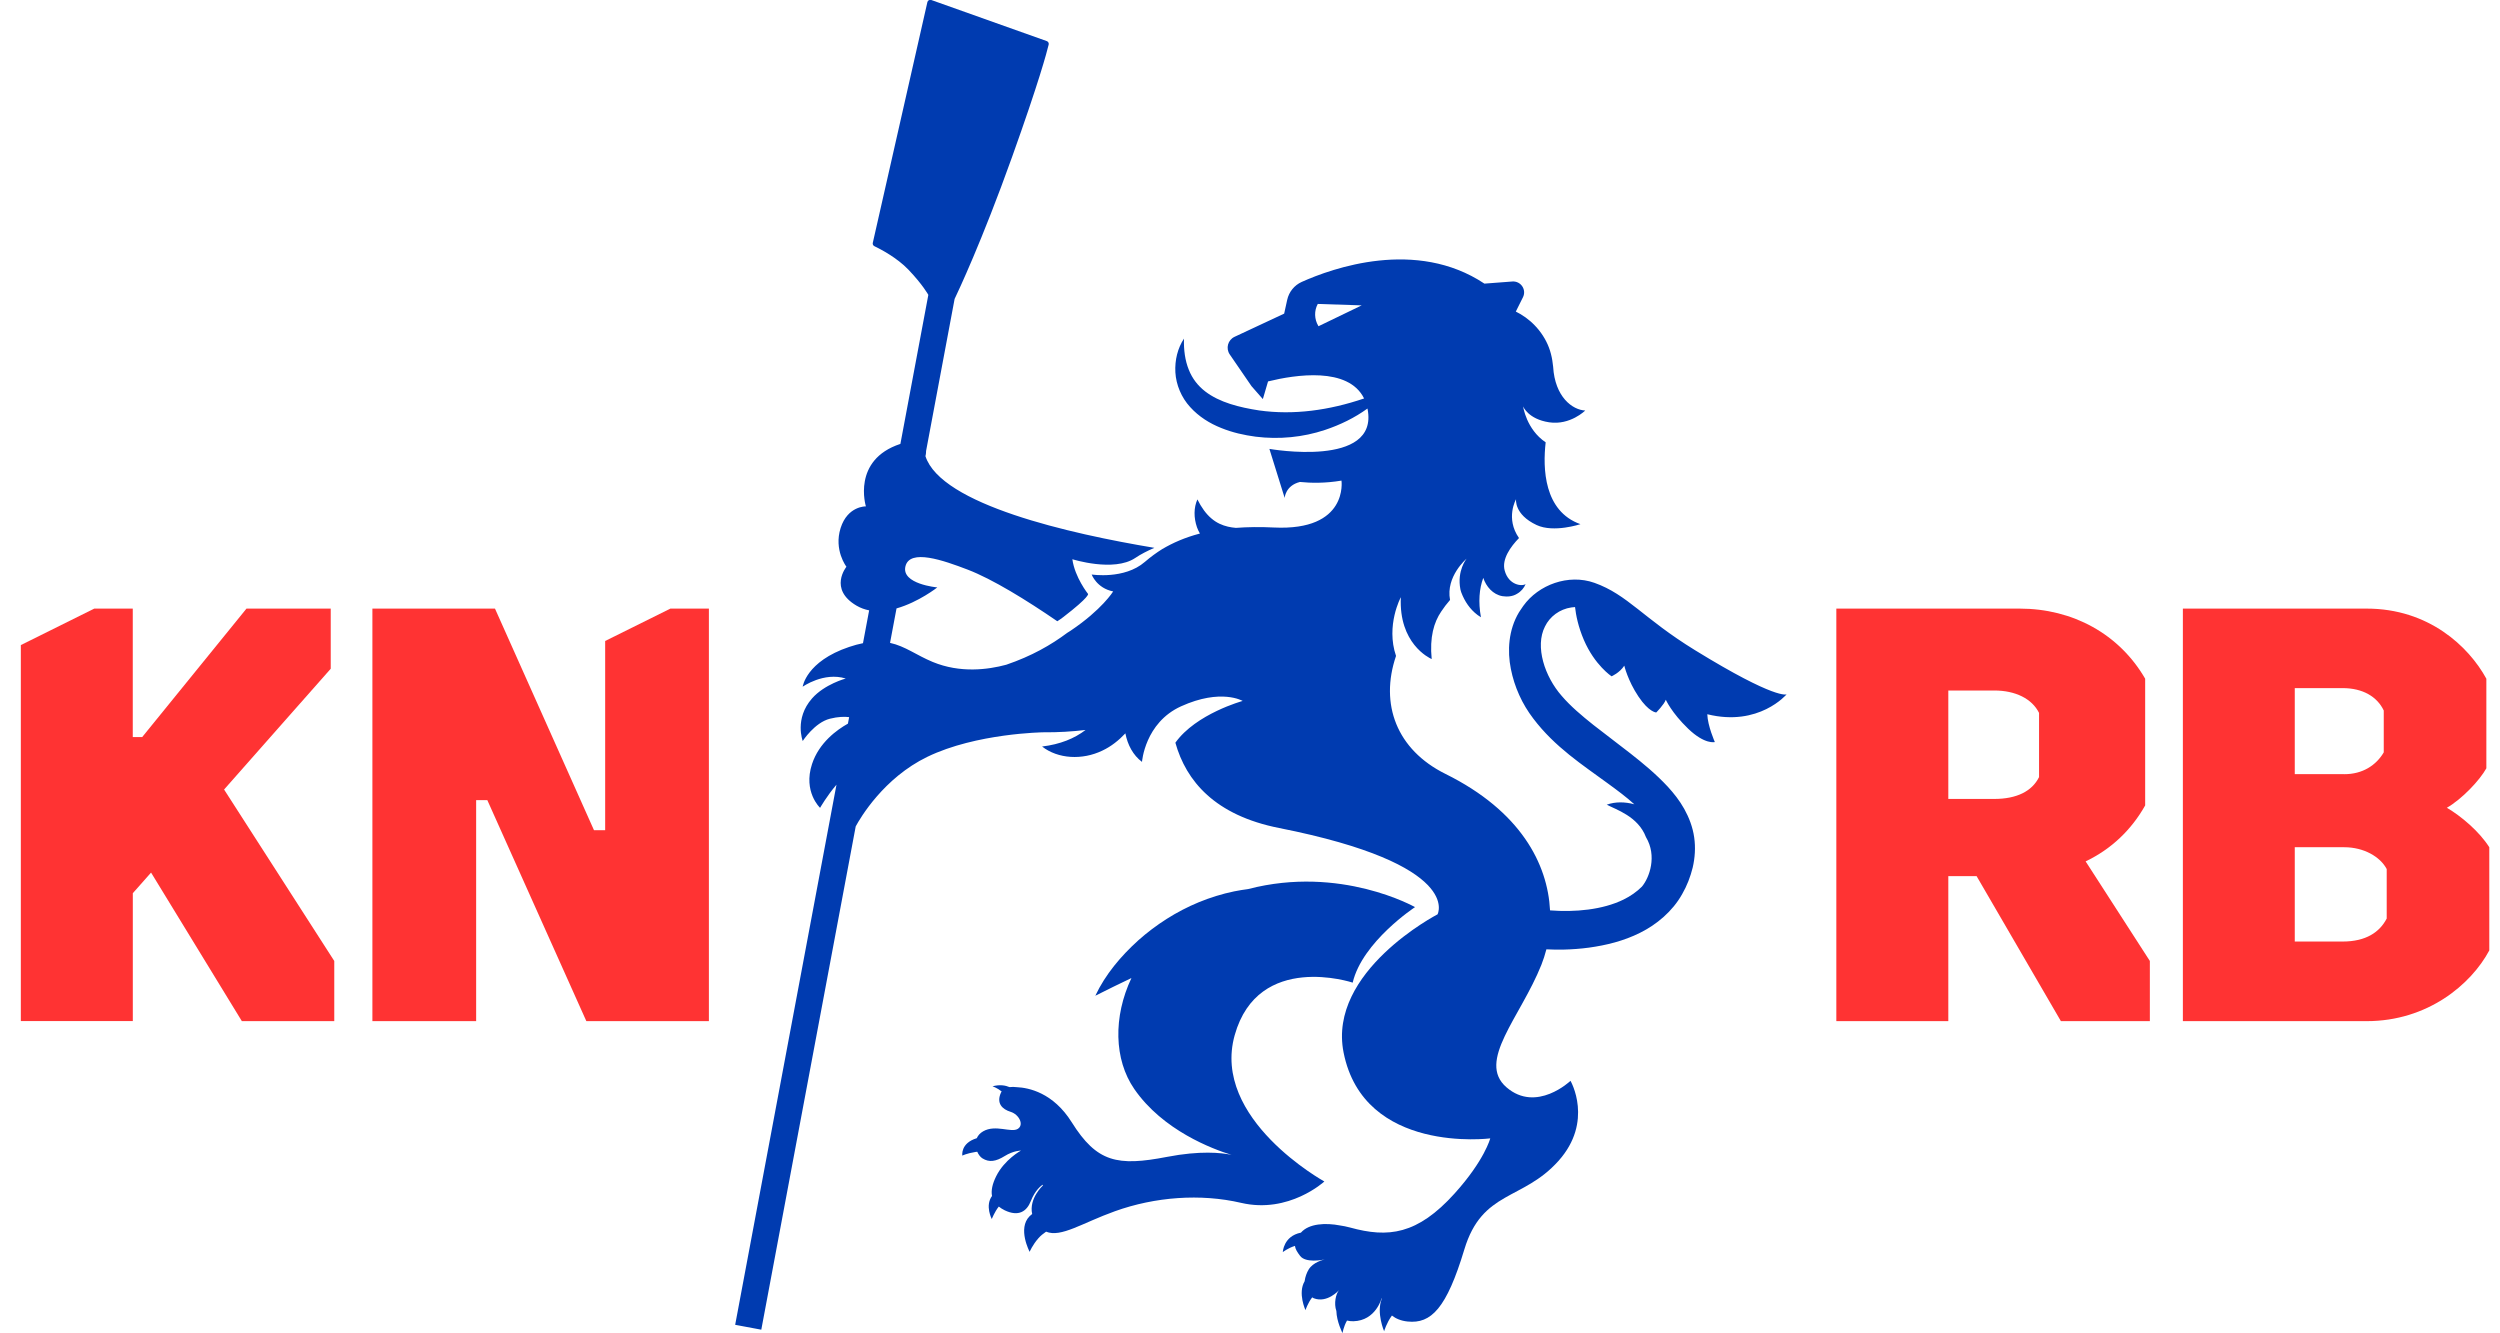 <svg width="120" height="64" viewBox="0 0 120 64" fill="none" xmlns="http://www.w3.org/2000/svg">
<path d="M1 30.964L4.525 29.213H6.373V35.38H6.825L11.831 29.213H15.875V32.099L10.756 37.897L16.045 46.127V49.013H11.608L7.251 41.884L6.375 42.874V49.011H1V30.964Z" fill="#FF3333"/>
<path d="M88.144 29.213H96.942C99.489 29.213 101.723 30.43 102.968 32.578V38.66C102.317 39.819 101.355 40.753 100.11 41.346L103.193 46.127V49.013H98.922L94.877 42.055H93.519V49.013H88.144V29.213ZM95.725 38.349C96.801 38.349 97.536 37.981 97.874 37.302V34.219C97.536 33.54 96.743 33.144 95.725 33.144H93.519V38.349H95.725Z" fill="#FF3333"/>
<path d="M104.776 29.213H113.602C116.571 29.213 118.495 31.023 119.345 32.578V36.878C119.034 37.443 118.186 38.349 117.449 38.773C118.128 39.17 119.004 39.905 119.486 40.669V45.62C118.61 47.261 116.517 49.015 113.604 49.015H104.778V29.213H104.776ZM112.527 37.161C113.403 37.161 114.054 36.736 114.42 36.113V34.104C114.11 33.453 113.431 33.029 112.441 33.029H110.149V37.159H112.527V37.161ZM112.441 45.194C113.572 45.194 114.223 44.742 114.562 44.09V41.715C114.251 41.121 113.459 40.667 112.525 40.667H110.149V45.194H112.441Z" fill="#FF3333"/>
<path d="M29.048 30.767V39.849H28.511L23.759 29.213H17.875V49.013H22.855V38.405H23.391L28.144 49.013H34.027V29.213H32.179L29.048 30.767Z" fill="#FF3333"/>
<path d="M59.266 49.686C60.399 45.659 64.929 47.166 64.929 47.166C65.392 45.203 67.921 43.542 67.921 43.542C67.921 43.542 64.354 41.516 59.912 42.675C59.689 42.704 59.465 42.74 59.237 42.786C58.654 42.907 58.089 43.084 57.547 43.305C56.465 43.752 55.486 44.383 54.638 45.136C53.799 45.897 53.06 46.769 52.575 47.796C53.17 47.497 53.743 47.214 54.309 46.946C53.429 48.806 53.471 50.858 54.444 52.27C55.817 54.263 58.208 55.156 59.112 55.433C58.619 55.329 57.612 55.223 56.018 55.53C53.635 55.991 52.649 55.794 51.442 53.867C50.551 52.443 49.371 52.211 48.815 52.185C48.696 52.17 48.571 52.166 48.456 52.181C48.268 52.101 48 52.047 47.641 52.142C47.641 52.142 47.872 52.22 48.08 52.391C48.069 52.408 48.056 52.425 48.048 52.443C47.81 52.962 48.11 53.245 48.51 53.368C48.91 53.491 49.17 53.989 48.852 54.187C48.534 54.384 47.782 53.961 47.191 54.304C47.038 54.391 46.941 54.507 46.886 54.633C46.09 54.875 46.192 55.47 46.192 55.47C46.192 55.47 46.382 55.366 46.834 55.292C46.858 55.288 46.882 55.286 46.908 55.284C46.969 55.422 47.055 55.537 47.155 55.6C47.481 55.805 47.799 55.755 48.223 55.492C48.647 55.228 49.007 55.227 49.007 55.227C49.007 55.227 48.212 55.66 47.816 56.46C47.63 56.836 47.567 57.146 47.617 57.407C47.269 57.877 47.606 58.514 47.606 58.514C47.606 58.514 47.738 58.17 47.942 57.915C48.024 57.98 48.115 58.041 48.227 58.095C48.895 58.415 49.287 58.144 49.479 57.652C49.68 57.137 49.965 56.921 50.046 56.865L50.059 56.904C50.059 56.904 49.38 57.522 49.544 58.272C49.505 58.302 49.464 58.335 49.423 58.376C48.828 58.968 49.423 60.088 49.423 60.088C49.423 60.088 49.559 59.757 49.851 59.427C49.948 59.317 50.08 59.211 50.212 59.12C50.93 59.416 51.942 58.703 53.52 58.138C55.438 57.45 57.624 57.282 59.577 57.738C61.873 58.274 63.569 56.711 63.569 56.711C63.569 56.711 58.133 53.714 59.266 49.686Z" fill="#003BB0"/>
<path d="M81.364 31.211C78.874 29.682 78.126 28.542 76.532 27.976C75.284 27.533 73.846 28.067 73.118 29.083C73.115 29.089 73.109 29.096 73.105 29.102C73.074 29.146 73.042 29.193 73.012 29.239C72.979 29.29 72.942 29.338 72.91 29.392C72.404 30.238 72.348 31.245 72.521 32.108C72.609 32.549 72.739 32.953 72.921 33.358C73.104 33.769 73.336 34.147 73.595 34.487C74.635 35.864 75.978 36.724 77.165 37.596C77.619 37.927 78.063 38.255 78.448 38.606C78 38.485 77.537 38.476 77.124 38.625C77.557 38.855 78.627 39.183 79.005 40.18C79.55 41.088 79.174 42.13 78.809 42.561C78.56 42.807 78.266 43.015 77.926 43.181C76.925 43.67 75.6 43.793 74.402 43.698C74.29 41.469 72.992 38.935 69.383 37.148C67.039 35.987 66.22 33.799 67.009 31.485C66.51 30.017 67.24 28.666 67.24 28.666C67.137 30.88 68.59 31.576 68.711 31.63C68.715 31.632 68.717 31.632 68.721 31.634C68.616 30.581 68.83 29.868 69.176 29.357C69.303 29.165 69.442 28.981 69.602 28.798C69.387 27.669 70.395 26.817 70.395 26.817C70.395 26.817 69.924 27.394 70.099 28.287C70.114 28.337 70.123 28.389 70.142 28.438C70.304 28.871 70.566 29.25 70.912 29.511C70.921 29.518 70.933 29.526 70.942 29.533C70.988 29.567 71.037 29.598 71.085 29.628C70.951 28.884 71.005 28.255 71.197 27.738C71.334 28.155 71.662 28.538 72.116 28.616C72.354 28.655 72.612 28.629 72.811 28.506C73.011 28.395 73.154 28.222 73.23 28.034C73.07 28.155 72.417 28.101 72.224 27.383C72.077 26.836 72.512 26.239 72.912 25.826C72.246 24.875 72.771 23.962 72.771 23.962C72.771 23.962 72.666 24.691 73.758 25.202C74.579 25.586 75.861 25.16 75.861 25.16C74.101 24.538 74.05 22.47 74.192 21.232C73.262 20.609 73.109 19.508 73.109 19.508C73.109 19.508 73.351 20.12 74.361 20.271C75.371 20.421 76.091 19.705 76.091 19.705C75.475 19.677 74.635 19.05 74.551 17.605C74.531 17.404 74.499 17.192 74.445 16.987C74.233 16.155 73.643 15.46 72.972 15.071C72.901 15.03 72.83 14.993 72.759 14.956L73.102 14.269C73.284 13.904 72.999 13.482 72.592 13.512L71.252 13.614C67.971 11.432 63.951 12.874 62.483 13.532C62.126 13.692 61.869 14.012 61.785 14.394L61.64 15.054L59.259 16.167C58.937 16.317 58.827 16.719 59.028 17.013L60.072 18.535L60.617 19.156L60.866 18.308C62.176 17.986 64.719 17.592 65.476 19.126C63.796 19.698 62.088 19.932 60.44 19.701C59.484 19.554 58.535 19.316 57.85 18.788C57.51 18.526 57.231 18.181 57.06 17.742C56.883 17.305 56.814 16.795 56.831 16.254C56.528 16.712 56.386 17.283 56.418 17.874C56.452 18.466 56.705 19.08 57.127 19.538C57.544 20.001 58.074 20.328 58.615 20.542C59.158 20.764 59.713 20.886 60.273 20.961C61.396 21.102 62.546 20.989 63.599 20.637C64.33 20.393 65.024 20.055 65.638 19.61C65.64 19.621 65.644 19.631 65.645 19.642C66.191 22.481 60.931 21.547 60.931 21.547L61.664 23.9C61.664 23.9 61.696 23.31 62.397 23.134C62.916 23.188 63.605 23.201 64.391 23.069C64.391 23.069 64.739 25.496 61.14 25.32C60.472 25.286 59.873 25.297 59.322 25.338C59.192 25.325 59.065 25.31 58.943 25.28C58.662 25.213 58.397 25.1 58.144 24.882C57.89 24.668 57.668 24.358 57.475 23.971C57.296 24.373 57.298 24.849 57.454 25.307C57.49 25.411 57.54 25.511 57.596 25.61C57.59 25.612 57.586 25.612 57.583 25.613C57.592 25.612 57.596 25.612 57.596 25.612C57.596 25.612 57.586 25.613 57.57 25.617C56.881 25.799 56.301 26.053 55.787 26.356C55.52 26.523 55.237 26.726 54.948 26.975C53.966 27.824 52.4 27.576 52.4 27.576C52.4 27.576 52.638 28.231 53.432 28.389C53.432 28.389 52.896 29.262 51.389 30.274C51.337 30.309 51.283 30.343 51.23 30.374C50.45 30.958 49.518 31.492 48.301 31.907C47.421 32.145 46.089 32.32 44.769 31.773C43.987 31.449 43.451 31.018 42.722 30.858L43.033 29.204C44.093 28.903 44.99 28.196 44.99 28.196C44.99 28.196 43.252 28.039 43.461 27.184C43.669 26.328 45.278 26.895 46.443 27.34C47.641 27.798 49.269 28.804 50.751 29.82C50.854 29.755 50.949 29.688 51.036 29.621C52.325 28.629 52.227 28.51 52.227 28.51C52.227 28.51 51.592 27.716 51.473 26.843C51.473 26.843 53.464 27.472 54.489 26.784C54.762 26.599 55.082 26.438 55.41 26.296C51.35 25.619 45.17 24.222 44.421 21.895C44.421 21.895 44.454 21.783 44.452 21.647L45.821 14.349C45.972 14.035 47.122 11.611 48.584 7.522C49.87 3.929 50.243 2.526 50.337 2.138C50.353 2.067 50.314 1.996 50.243 1.972L44.702 0C44.62 -0.028 44.532 0.021 44.514 0.104L41.894 11.657C41.879 11.722 41.909 11.787 41.971 11.817C42.249 11.951 43.046 12.36 43.604 12.944C44.292 13.664 44.56 14.152 44.56 14.154L43.219 21.307C40.875 22.079 41.563 24.306 41.563 24.306C41.563 24.306 40.689 24.28 40.35 25.344C40.013 26.406 40.629 27.204 40.629 27.204C40.629 27.204 39.755 28.274 41.115 29.072C41.308 29.185 41.511 29.256 41.719 29.297L41.423 30.873C41.219 30.914 40.999 30.971 40.759 31.053C38.689 31.749 38.529 32.962 38.529 32.962C38.529 32.962 39.541 32.242 40.596 32.569C40.596 32.569 39.578 32.841 38.977 33.526C38.121 34.499 38.531 35.568 38.531 35.568C38.531 35.568 39.1 34.685 39.833 34.499C40.231 34.398 40.54 34.396 40.759 34.422L40.7 34.735C40.17 35.031 39.314 35.648 38.977 36.675C38.54 38.007 39.364 38.776 39.364 38.776C39.364 38.776 39.692 38.201 40.151 37.665L35.288 63.591L36.542 63.825L41.074 39.667C41.293 39.261 42.419 37.341 44.514 36.327C46.865 35.189 50.091 35.15 50.091 35.15C50.796 35.157 51.466 35.114 52.108 35.038C51.575 35.447 50.889 35.728 50.02 35.833C50.781 36.43 51.949 36.495 52.911 36.03C53.337 35.831 53.706 35.533 54.018 35.2C54.124 35.754 54.39 36.253 54.816 36.571C54.816 36.571 54.952 34.692 56.691 33.903C58.615 33.031 59.648 33.645 59.648 33.645C59.648 33.645 57.406 34.26 56.418 35.65C56.933 37.49 58.316 39.135 61.4 39.745C70.263 41.501 69.003 43.888 69.003 43.888C69.003 43.888 63.718 46.621 64.492 50.52C65.465 55.42 71.532 54.642 71.532 54.642C71.532 54.642 71.26 55.694 69.82 57.288C68.032 59.269 66.631 59.427 64.803 58.921C64.626 58.873 64.466 58.843 64.315 58.821C63.64 58.691 62.831 58.722 62.444 59.167C61.601 59.336 61.575 60.101 61.575 60.101C61.575 60.101 61.828 59.904 62.157 59.803C62.176 59.959 62.271 60.106 62.405 60.283C62.671 60.633 63.472 60.478 63.584 60.454C63.502 60.473 63.033 60.588 62.819 60.931C62.728 61.079 62.648 61.288 62.622 61.5C62.284 62.069 62.663 62.888 62.663 62.888C62.663 62.888 62.767 62.556 62.985 62.274C63.013 62.289 63.033 62.305 63.065 62.318C63.712 62.564 64.271 61.929 64.271 61.929C64.124 62.099 64.016 62.562 64.146 62.928C64.155 63.427 64.44 63.991 64.44 63.991C64.44 63.991 64.486 63.689 64.656 63.386C64.745 63.408 64.844 63.423 64.959 63.42C66.047 63.394 66.321 62.305 66.321 62.305C66.321 62.305 66.323 62.318 66.326 62.341C66.055 63.016 66.438 63.9 66.438 63.9C66.438 63.9 66.553 63.498 66.812 63.146C66.99 63.286 67.234 63.399 67.565 63.433C68.693 63.55 69.433 62.809 70.289 59.971C71.145 57.132 73.089 57.638 74.8 55.731C76.512 53.826 75.384 51.88 75.384 51.88C75.384 51.88 73.751 53.435 72.311 52.191C70.871 50.946 72.972 48.846 73.984 46.317C74.078 46.079 74.16 45.83 74.227 45.568C74.504 45.583 74.765 45.584 75.04 45.581C75.451 45.571 75.861 45.542 76.274 45.486C77.094 45.372 77.931 45.171 78.727 44.772C79.518 44.379 80.277 43.748 80.74 42.924C80.975 42.519 81.142 42.081 81.25 41.641C81.356 41.183 81.393 40.684 81.321 40.193C81.252 39.702 81.072 39.237 80.846 38.831C80.619 38.424 80.342 38.078 80.056 37.764C79.475 37.14 78.859 36.636 78.253 36.16L76.482 34.796C75.92 34.348 75.388 33.9 74.964 33.405C74.149 32.48 73.667 31.036 74.158 30.073C74.391 29.591 74.865 29.239 75.425 29.157C75.483 29.148 75.543 29.143 75.602 29.139C75.645 29.53 75.755 30.086 76.026 30.718C76.545 31.928 77.355 32.463 77.355 32.463C77.355 32.463 77.738 32.3 77.966 31.952C77.966 31.952 78.134 32.67 78.644 33.431C79.153 34.192 79.499 34.199 79.499 34.199C79.499 34.199 79.881 33.814 79.959 33.587C79.959 33.587 80.229 34.206 81.032 34.978C81.836 35.751 82.312 35.618 82.312 35.618C82.312 35.618 81.968 34.843 81.95 34.283C84.431 34.9 85.758 33.327 85.758 33.327C85.758 33.327 85.272 33.615 81.364 31.211ZM63.288 15.659L63.279 15.644C63.086 15.322 63.074 14.92 63.253 14.589L65.361 14.658L63.288 15.659Z" fill="#003BB0"/>
</svg>